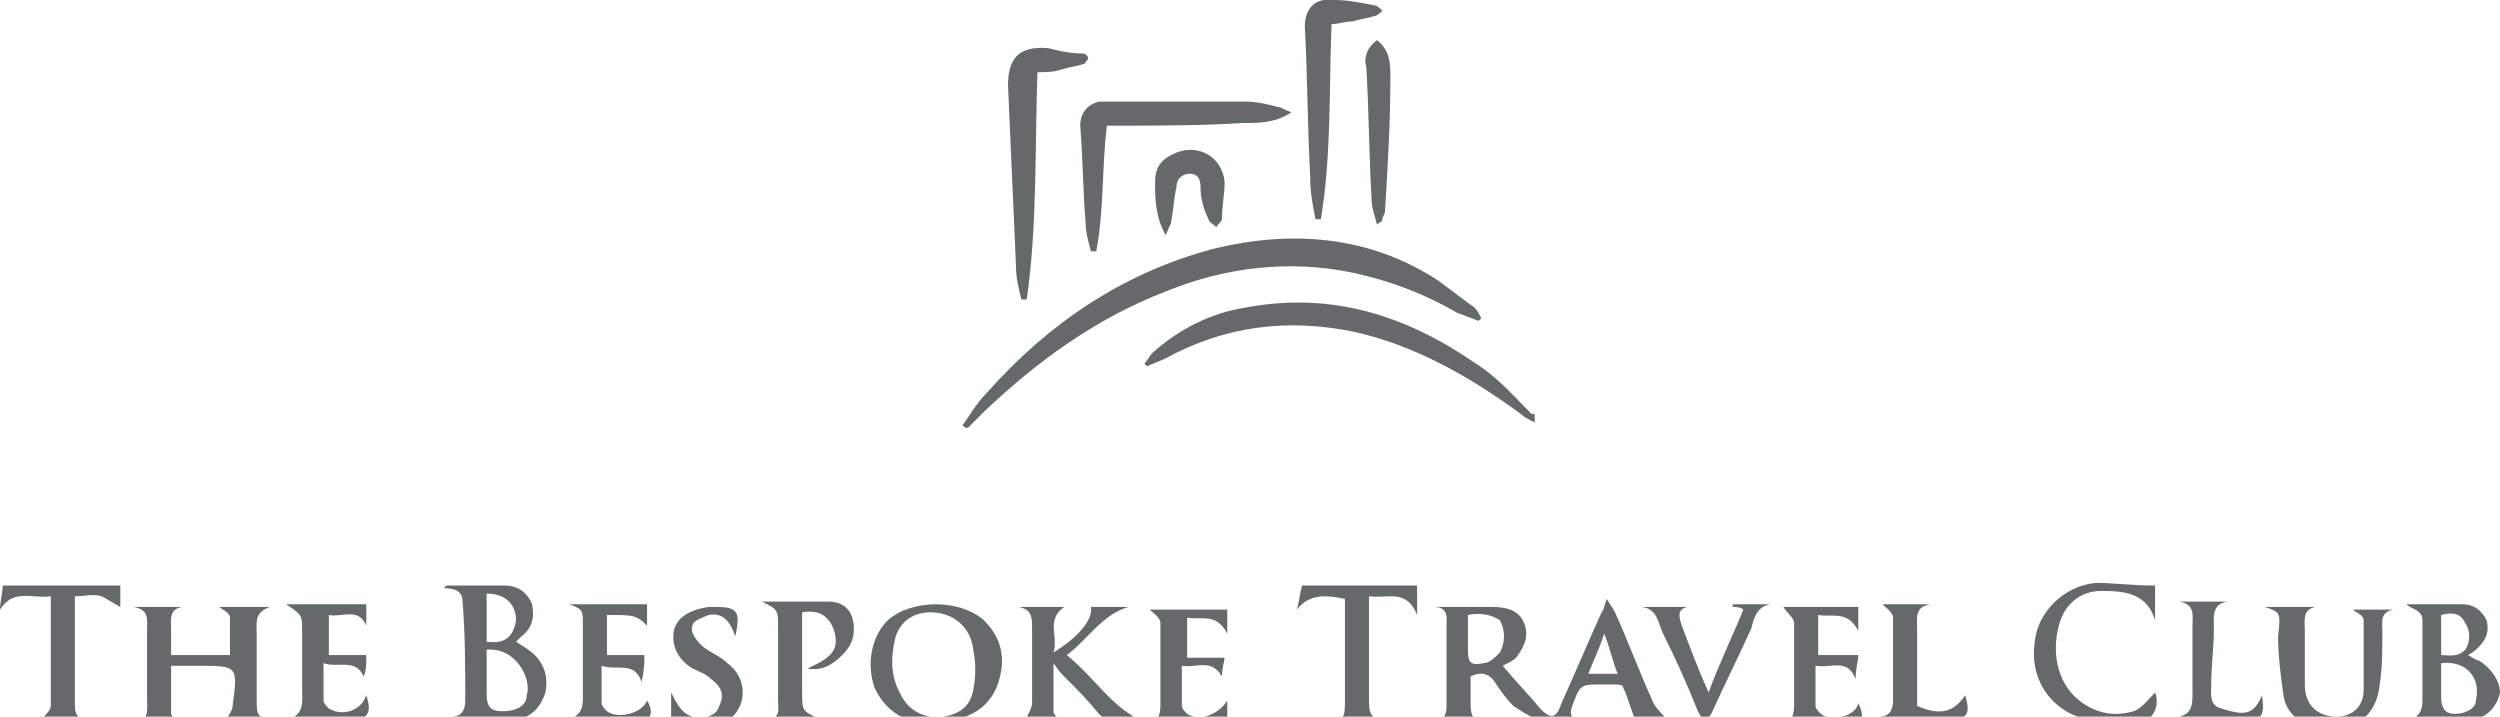 <?xml version="1.0" encoding="utf-8"?>
<!-- Generator: Adobe Illustrator 23.0.1, SVG Export Plug-In . SVG Version: 6.00 Build 0)  -->
<svg version="1.1" id="Layer_1" xmlns="http://www.w3.org/2000/svg" xmlns:xlink="http://www.w3.org/1999/xlink" x="0px" y="0px"
	 viewBox="0 0 93.5 26.8" style="enable-background:new 0 0 93.5 26.8;" xml:space="preserve">
<style type="text/css">
	.st0{fill:#66696A;}
</style>
<g>
	<path class="st0" d="M36,15.9c0.3-0.4,0.5-0.8,0.9-1.2c2.3-2.6,5.1-4.5,8.5-5.4c2.9-0.7,5.8-0.5,8.4,1.2c0.4,0.3,0.8,0.6,1.2,0.9
		c0.2,0.1,0.3,0.3,0.4,0.5L55.3,12c-0.3-0.1-0.5-0.2-0.8-0.3c-1.2-0.7-2.5-1.2-3.9-1.5c-2.4-0.5-4.8-0.2-7,0.7
		c-2.6,1-4.8,2.6-6.8,4.5c-0.2,0.2-0.4,0.4-0.6,0.6c0,0,0,0-0.1,0C36,15.9,36,15.9,36,15.9z"/>
	<path class="st0" d="M57.4,15.8c-0.2-0.1-0.4-0.2-0.5-0.3c-1.9-1.4-4-2.6-6.3-3.1c-2.5-0.5-4.8-0.2-7,1c-0.2,0.1-0.5,0.2-0.7,0.3
		l-0.1-0.1c0.1-0.1,0.2-0.3,0.3-0.4c1-0.9,2.2-1.5,3.5-1.7c3.2-0.6,6,0.3,8.6,2.1c0.8,0.5,1.4,1.2,2.1,1.9
		C57.4,15.4,57.4,15.5,57.4,15.8C57.5,15.7,57.5,15.7,57.4,15.8z"/>
	<path class="st0" d="M48.3,4.2c-0.6,0.4-1.2,0.4-1.8,0.4c-1.6,0.1-3.2,0.1-4.8,0.1c-0.1,0-0.2,0-0.3,0c-0.2,1.6-0.1,3.1-0.4,4.7
		c-0.1,0-0.1,0-0.2,0c-0.1-0.4-0.2-0.7-0.2-1.1c-0.1-1.2-0.1-2.4-0.2-3.6c0-0.5,0.3-0.8,0.7-0.9c0.1,0,0.2,0,0.3,0
		c1.7,0,3.5,0,5.2,0c0.4,0,0.8,0.1,1.2,0.2C47.9,4,48,4.1,48.3,4.2z"/>
	<path class="st0" d="M38.8,2.7c-0.1,2.9,0,5.7-0.4,8.5c-0.1,0-0.1,0-0.2,0C38.1,10.8,38,10.4,38,10c-0.1-2.3-0.2-4.5-0.3-6.8
		c0-0.9,0.3-1.5,1.5-1.4C39.6,1.9,40,2,40.5,2c0.1,0,0.2,0.1,0.2,0.2c-0.1,0.1-0.1,0.2-0.2,0.2c-0.3,0.1-0.5,0.1-0.8,0.2
		C39.4,2.7,39.1,2.7,38.8,2.7z"/>
	<path class="st0" d="M49.2,8.2c-0.1-0.5-0.2-1-0.2-1.6c-0.1-1.9-0.1-3.8-0.2-5.6c0-0.7,0.4-1.1,1.1-1c0.5,0,1,0.1,1.5,0.2
		c0.1,0,0.2,0.1,0.3,0.2c-0.1,0.1-0.2,0.2-0.3,0.2c-0.3,0.1-0.5,0.1-0.8,0.2c-0.3,0-0.5,0.1-0.8,0.1c-0.1,2.5,0,4.9-0.4,7.3
		C49.3,8.2,49.2,8.2,49.2,8.2z"/>
	<path class="st0" d="M51.5,1.5C52,1.9,52,2.4,52,2.9c0,1.7-0.1,3.3-0.2,5c0,0.1-0.1,0.2-0.1,0.3c0,0.1-0.1,0.1-0.2,0.2
		c-0.1-0.4-0.2-0.6-0.2-0.9c-0.1-1.7-0.1-3.3-0.2-5C51,2.2,51.1,1.8,51.5,1.5z"/>
	<path class="st0" d="M43.6,8.8c-0.4-0.7-0.4-1.4-0.4-2c0-0.5,0.2-0.8,0.6-1c0.9-0.5,1.9,0,2,1c0,0.5-0.1,0.9-0.1,1.4
		c0,0.1-0.2,0.2-0.2,0.3c-0.1-0.1-0.3-0.2-0.3-0.3C45,7.8,44.9,7.4,44.9,7c0-0.3-0.1-0.5-0.4-0.5C44.2,6.5,44,6.7,44,7
		c-0.1,0.4-0.1,0.8-0.2,1.3C43.8,8.4,43.7,8.5,43.6,8.8z"/>
</g>
<g>
	<path class="st0" d="M55,25.3c0,0.3,0,0.6,0,0.9c0,0.4,0,0.8,0.5,0.8c-0.6,0-1.2,0-1.8,0c0.4-0.1,0.4-0.4,0.4-0.7
		c0-0.9,0-1.9,0-2.8c0-0.4,0.1-0.8-0.5-0.8c0.1,0,0.2,0,0.3,0c0.6,0,1.2,0,1.9,0c0.5,0,1,0.1,1.2,0.6s0,0.9-0.3,1.3
		c-0.1,0.1-0.3,0.2-0.5,0.3c0.5,0.6,1,1.1,1.4,1.6c0.4,0.4,0.6,0.4,0.8-0.2c0.5-1.1,1-2.3,1.5-3.4c0.1-0.1,0.1-0.3,0.2-0.5
		c0.1,0.2,0.2,0.3,0.3,0.5c0.5,1.1,0.9,2.2,1.4,3.3c0.1,0.3,0.4,0.5,0.6,0.8c-0.4,0-0.8,0-1.2,0c-0.2-0.4-0.3-0.9-0.5-1.3
		c0-0.1-0.2-0.1-0.3-0.1c-0.2,0-0.3,0-0.5,0c-0.8,0-0.8,0-1.1,0.8c-0.1,0.3-0.1,0.5,0.4,0.5C59.1,27,59.1,27,59.1,27
		c-0.5,0-1.1,0-1.6-0.1c-0.3-0.1-0.6-0.3-0.9-0.5c-0.3-0.3-0.5-0.6-0.7-0.9C55.7,25.2,55.4,25.1,55,25.3z M54.9,23
		c0,0.5,0,0.9,0,1.3c0,0.5,0.1,0.6,0.6,0.5c0.2,0,0.4-0.2,0.6-0.4c0.2-0.4,0.2-0.8,0-1.2C55.8,23,55.4,22.9,54.9,23z M60,23.7
		c-0.2,0.6-0.4,1-0.6,1.5c0.4,0,0.7,0,1.1,0C60.3,24.7,60.2,24.2,60,23.7z"/>
	<path class="st0" d="M16.9,26.8c0.4,0,0.5-0.3,0.5-0.6c0-1.2,0-2.5-0.1-3.7c0-0.4-0.3-0.5-0.7-0.5c0.1-0.1,0.1-0.1,0.1-0.1
		c0.7,0,1.5,0,2.2,0c0.4,0,0.8,0.2,1,0.7c0.1,0.5,0,0.9-0.4,1.2c-0.1,0.1-0.1,0.1-0.2,0.2c0.3,0.2,0.5,0.3,0.7,0.5
		c0.4,0.4,0.5,0.9,0.4,1.4c-0.2,0.6-0.6,1-1.2,1c-0.8,0.1-1.6,0-2.4,0C16.9,26.9,16.9,26.8,16.9,26.8z M18.2,24.3c0,0.6,0,1.1,0,1.6
		s0.1,0.7,0.6,0.7s0.9-0.2,0.9-0.6C19.9,25.4,19.3,24.2,18.2,24.3z M18.2,22.2c0,0.6,0,1.2,0,1.8c0.7,0.1,1-0.2,1.1-0.8
		C19.3,22.6,18.9,22.2,18.2,22.2z"/>
	<path class="st0" d="M8.4,27c0.1-0.2,0.3-0.4,0.3-0.6c0.2-1.5,0.2-1.5-1.3-1.5c-0.3,0-0.6,0-1,0c0,0.6,0,1.2,0,1.8
		c0,0.1,0.3,0.3,0.5,0.4c-0.6,0-1.2,0-1.8,0c0.5-0.2,0.4-0.6,0.4-1c0-0.8,0-1.6,0-2.5c0-0.4,0.1-0.8-0.5-0.9c0.6,0,1.2,0,1.8,0
		c-0.5,0.1-0.4,0.5-0.4,0.9c0,0.3,0,0.6,0,0.9c0.7,0,1.4,0,2.2,0c0-0.5,0-0.9,0-1.4c0-0.2-0.3-0.3-0.4-0.4c0.6,0,1.2,0,1.9,0
		c-0.6,0.2-0.5,0.6-0.5,1c0,0.8,0,1.6,0,2.4c0,0.7,0,0.7,0.7,0.9C9.6,27,9,27,8.4,27z"/>
	<path class="st0" d="M35,27.1c-1.1,0-1.9-0.5-2.3-1.4c-0.3-0.9-0.1-1.9,0.5-2.5c0.9-0.8,2.7-0.8,3.6,0c0.6,0.6,0.8,1.3,0.6,2.1
		c-0.2,0.9-0.8,1.4-1.6,1.6C35.5,27,35.2,27,35,27.1z M34.8,22.9c-0.6,0-1.1,0.3-1.3,0.9c-0.2,0.8-0.2,1.5,0.2,2.2
		c0.3,0.6,0.9,0.9,1.6,0.8c0.6-0.1,1-0.4,1.1-1c0.1-0.5,0.1-1,0-1.5C36.3,23.4,35.6,22.9,34.8,22.9z"/>
	<path class="st0" d="M42.8,27c-0.6,0.1-1.2,0.2-1.7-0.3c-0.4-0.5-0.8-0.9-1.3-1.4c-0.1-0.1-0.2-0.2-0.4-0.5c0,0.7,0,1.2,0,1.8
		c0,0.2,0.3,0.3,0.4,0.4c-0.5,0-1.1,0-1.5,0c0.1-0.2,0.3-0.5,0.3-0.7c0-0.9,0-1.9,0-2.8c0-0.4,0-0.7-0.5-0.8c0.6,0,1.2,0,1.7,0
		c-0.7,0.5-0.2,1.1-0.4,1.7c1-0.6,1.5-1.3,1.4-1.7c0.5,0,0.9,0,1.4,0c-1,0.3-1.5,1.2-2.3,1.8C41,25.4,41.6,26.5,42.8,27z"/>
	<path class="st0" d="M90,22.6c0.7,0,1.4,0,2.1,0c0.4,0,0.7,0.2,0.9,0.6c0.1,0.4,0,0.7-0.3,1c-0.1,0.1-0.2,0.2-0.4,0.3
		c0.2,0.1,0.3,0.2,0.4,0.2c0.5,0.3,0.8,0.8,0.8,1.2c-0.1,0.5-0.5,1-1.1,1c-0.8,0.1-1.5,0-2.3,0c0.5-0.1,0.5-0.5,0.5-0.8
		c0-1,0-1.9,0-2.9C90.6,22.8,90.2,22.8,90,22.6z M91.3,24.8c0,0.5,0,0.9,0,1.3c0,0.3,0.1,0.6,0.5,0.6s0.8-0.2,0.8-0.5
		C92.8,25.3,92.2,24.7,91.3,24.8z M91.3,23c0,0.5,0,1,0,1.5c0.3,0,0.6,0.1,0.9-0.2c0.2-0.3,0.2-0.7,0-1C92,22.9,91.7,22.9,91.3,23z"
		/>
	<path class="st0" d="M84.7,22.7c0.7,0,1.3,0,1.9,0c-0.5,0.1-0.4,0.5-0.4,0.9c0,0.7,0,1.3,0,2c0,0.8,0.5,1.2,1.2,1.2
		c0.6,0,1-0.4,1-1c0-0.9,0-1.7,0-2.6c0-0.2-0.3-0.3-0.4-0.4c0.4,0,0.9,0,1.5,0c-0.5,0.1-0.4,0.5-0.4,0.8c0,0.7,0,1.4-0.1,2
		c-0.1,1-0.7,1.6-1.6,1.6c-0.2,0-0.3,0-0.5,0c-0.8,0-1.4-0.5-1.5-1.2s-0.2-1.5-0.2-2.2C85.3,22.9,85.3,22.9,84.7,22.7z"/>
	<path class="st0" d="M80.6,21.9c0,0.5,0,0.9,0,1.3c-0.3-1-1.1-1.1-2-1.1c-0.8,0-1.4,0.5-1.6,1.3c-0.3,1.1,0,2.3,0.9,2.9
		c0.6,0.4,1.2,0.5,1.9,0.3c0.3-0.1,0.6-0.5,0.8-0.7c0.2,0.5-0.1,1.1-0.6,1.1c-0.8,0.1-1.6,0.1-2.3-0.2c-1.1-0.4-1.8-1.5-1.6-2.8
		c0.1-1.1,1.1-2.1,2.3-2.2C79,21.8,79.8,21.9,80.6,21.9z"/>
	<path class="st0" d="M48.5,22.8c0.1-0.3,0.1-0.6,0.2-0.9c1.5,0,2.9,0,4.3,0c0,0.3,0,0.6,0,1.1c-0.4-1-1.1-0.6-1.8-0.7
		c0,0.4,0,0.8,0,1.1c0,0.9,0,1.7,0,2.6c0,0.8,0,0.8,0.8,1.1c-0.8,0-1.5,0-2.2,0c0.5-0.1,0.5-0.5,0.5-0.8c0-1.3,0-2.6,0-3.9
		C49.4,22.2,48.9,22.3,48.5,22.8z"/>
	<path class="st0" d="M1.5,27c0.1-0.2,0.4-0.4,0.4-0.6c0-1.3,0-2.7,0-4.1C1.2,22.4,0.5,22,0,22.8c0-0.3,0.1-0.6,0.1-0.9
		c1.5,0,2.9,0,4.4,0c0,0.3,0,0.6,0,0.8c-0.2-0.1-0.5-0.3-0.7-0.4c-0.3-0.1-0.6,0-1,0c0,1.4,0,2.8,0,4.1c0,0.3,0.1,0.5,0.5,0.5
		C2.7,27,2,27,1.5,27z"/>
	<path class="st0" d="M45.7,25.3c-0.4-0.7-1-0.3-1.5-0.4c0,0.5,0,1,0,1.5c0,0.1,0.1,0.2,0.2,0.3c0.5,0.3,1.2,0,1.5-0.5
		c0,0.3,0,0.5,0,0.7c0,0.1-0.1,0.2-0.2,0.2c-0.9,0-1.8,0-2.8,0c0.5-0.1,0.5-0.5,0.5-0.8c0-1,0-2,0-3c0-0.2-0.3-0.4-0.4-0.5
		c0.9,0,1.8,0,2.9,0c0,0.2,0,0.5,0,0.9c-0.4-0.8-1-0.5-1.5-0.6c0,0.5,0,1,0,1.5c0.5,0,0.9,0,1.4,0C45.8,24.7,45.7,25,45.7,25.3z"/>
	<path class="st0" d="M22.7,23c0,0.5,0,1,0,1.5c0.5,0,0.9,0,1.4,0c0,0.3,0,0.5-0.1,1c-0.3-0.8-0.9-0.4-1.5-0.6c0,0.5,0,1,0,1.4
		c0,0.1,0.1,0.2,0.2,0.3c0.4,0.3,1.3,0.1,1.5-0.4c0.3,0.5,0.1,0.8-0.4,0.8c-0.8,0-1.6,0-2.5-0.1c0.5-0.2,0.5-0.5,0.5-0.9
		c0-0.9,0-1.7,0-2.6c0-0.6,0-0.6-0.5-0.8c1,0,1.9,0,2.9,0c0,0.2,0,0.5,0,0.8C23.8,23,23.7,23,22.7,23z"/>
	<path class="st0" d="M68,23c0,0.5,0,1,0,1.5c0.5,0,1,0,1.5,0c0,0.2-0.1,0.5-0.1,0.9c-0.3-0.8-0.9-0.4-1.5-0.5c0,0.5,0,1,0,1.5
		c0,0.1,0.1,0.2,0.2,0.3c0.4,0.3,1.3,0.1,1.4-0.4c0.3,0.6,0.1,0.9-0.5,0.9c-0.7,0-1.3,0-2,0c-0.1,0-0.3,0-0.4-0.1
		c0.5-0.1,0.5-0.5,0.5-0.8c0-1,0-2,0-3c0-0.2-0.3-0.4-0.4-0.6c0.4,0,0.9,0,1.3,0c0.5,0,1,0,1.5,0c0,0.2,0,0.5,0,0.9
		C69.1,22.8,68.5,23.1,68,23z"/>
	<path class="st0" d="M30.2,25c0.9-0.4,1.2-0.7,1-1.4C31,23,30.6,22.8,30,22.9c0,0.3,0,0.6,0,0.8c0,0.7,0,1.5,0,2.2s0,0.7,0.7,1
		c-0.7,0-1.3,0-1.9,0c0.4-0.1,0.3-0.4,0.3-0.7c0-0.9,0-1.8,0-2.7c0-0.7,0-0.7-0.6-1c0.9,0,1.7,0,2.5,0c0.4,0,0.8,0.2,0.9,0.7
		s0,0.9-0.4,1.3C31.1,24.9,30.7,25.1,30.2,25z"/>
	<path class="st0" d="M13.7,24.5c0,0.3,0,0.6-0.1,0.8c-0.3-0.7-1-0.3-1.5-0.5c0,0.5,0,1,0,1.4c0,0.1,0.1,0.2,0.2,0.3
		c0.5,0.3,1.2,0.1,1.4-0.5c0.2,0.6,0.1,0.9-0.5,0.9c-0.8,0-1.6,0-2.4,0c0.6-0.2,0.5-0.7,0.5-1.1c0-0.7,0-1.5,0-2.2
		c0-0.6,0-0.6-0.6-1c1.1,0,2,0,3,0c0,0.2,0,0.5,0,0.8c-0.3-0.7-0.9-0.3-1.4-0.4c0,0.5,0,1,0,1.5C12.7,24.5,13.2,24.5,13.7,24.5z"/>
	<path class="st0" d="M61.3,22.7c0.6,0,1.2,0,1.8,0c-0.4,0.1-0.3,0.4-0.2,0.7c0.3,0.8,0.6,1.6,1,2.5c0.4-1.1,0.9-2.1,1.3-3.1
		c-0.1-0.1-0.3-0.1-0.4-0.1c0,0,0,0,0-0.1c0.5,0,0.9,0,1.4,0c-0.5,0.1-0.6,0.5-0.7,0.9c-0.5,1.1-1,2.1-1.5,3.2
		c-0.1,0.1-0.1,0.2-0.2,0.4c-0.1-0.2-0.2-0.3-0.3-0.5c-0.4-1-0.8-1.9-1.3-2.9C62,23.3,62,22.7,61.3,22.7z"/>
	<path class="st0" d="M25.1,25.9c0.2,0.4,0.4,0.8,0.8,0.9s0.9,0,1-0.4c0.2-0.4,0.1-0.7-0.3-1c-0.2-0.2-0.5-0.3-0.7-0.4
		c-0.5-0.3-0.8-0.8-0.7-1.4c0.1-0.5,0.6-0.8,1.3-0.9c0.1,0,0.2,0,0.3,0c0.8,0,0.9,0.2,0.7,1.1c-0.2-0.6-0.5-0.9-1-0.8
		c-0.2,0.1-0.6,0.2-0.6,0.4c-0.1,0.2,0.1,0.5,0.3,0.7c0.3,0.3,0.7,0.4,1,0.7c0.7,0.5,0.8,1.5,0.1,2.1c-0.4,0.3-1.7,0.5-2.1,0.2
		c-0.1-0.1-0.1-0.2-0.1-0.3C25.1,26.3,25.1,26.1,25.1,25.9z"/>
	<path class="st0" d="M70.3,26.8c0.4,0,0.5-0.3,0.5-0.6c0-1,0-2.1,0-3.1c0-0.2-0.3-0.4-0.4-0.5c0.6,0,1.2,0,1.8,0
		c-0.6,0.1-0.5,0.5-0.5,0.9c0,1,0,1.9,0,2.9c0.9,0.4,1.4,0.2,1.8-0.4c0.2,0.7,0.1,0.9-0.6,0.9c-0.8,0-1.6,0-2.4,0
		C70.3,26.9,70.3,26.9,70.3,26.8z"/>
	<path class="st0" d="M84.6,26c0.1,0.8,0,0.9-0.6,0.9c-0.7,0-1.5,0-2.2,0c-0.1,0-0.2,0-0.3-0.1c0.5-0.1,0.5-0.5,0.5-0.9
		c0-0.8,0-1.6,0-2.5c0-0.4,0.1-0.8-0.5-0.9c0.6,0,1.2,0,1.8,0c-0.6,0.1-0.5,0.6-0.5,1c0,0.7-0.1,1.4-0.1,2.1c0,0.3-0.1,0.8,0.4,0.9
		C84,26.8,84.3,26.7,84.6,26z"/>
</g>
</svg>
